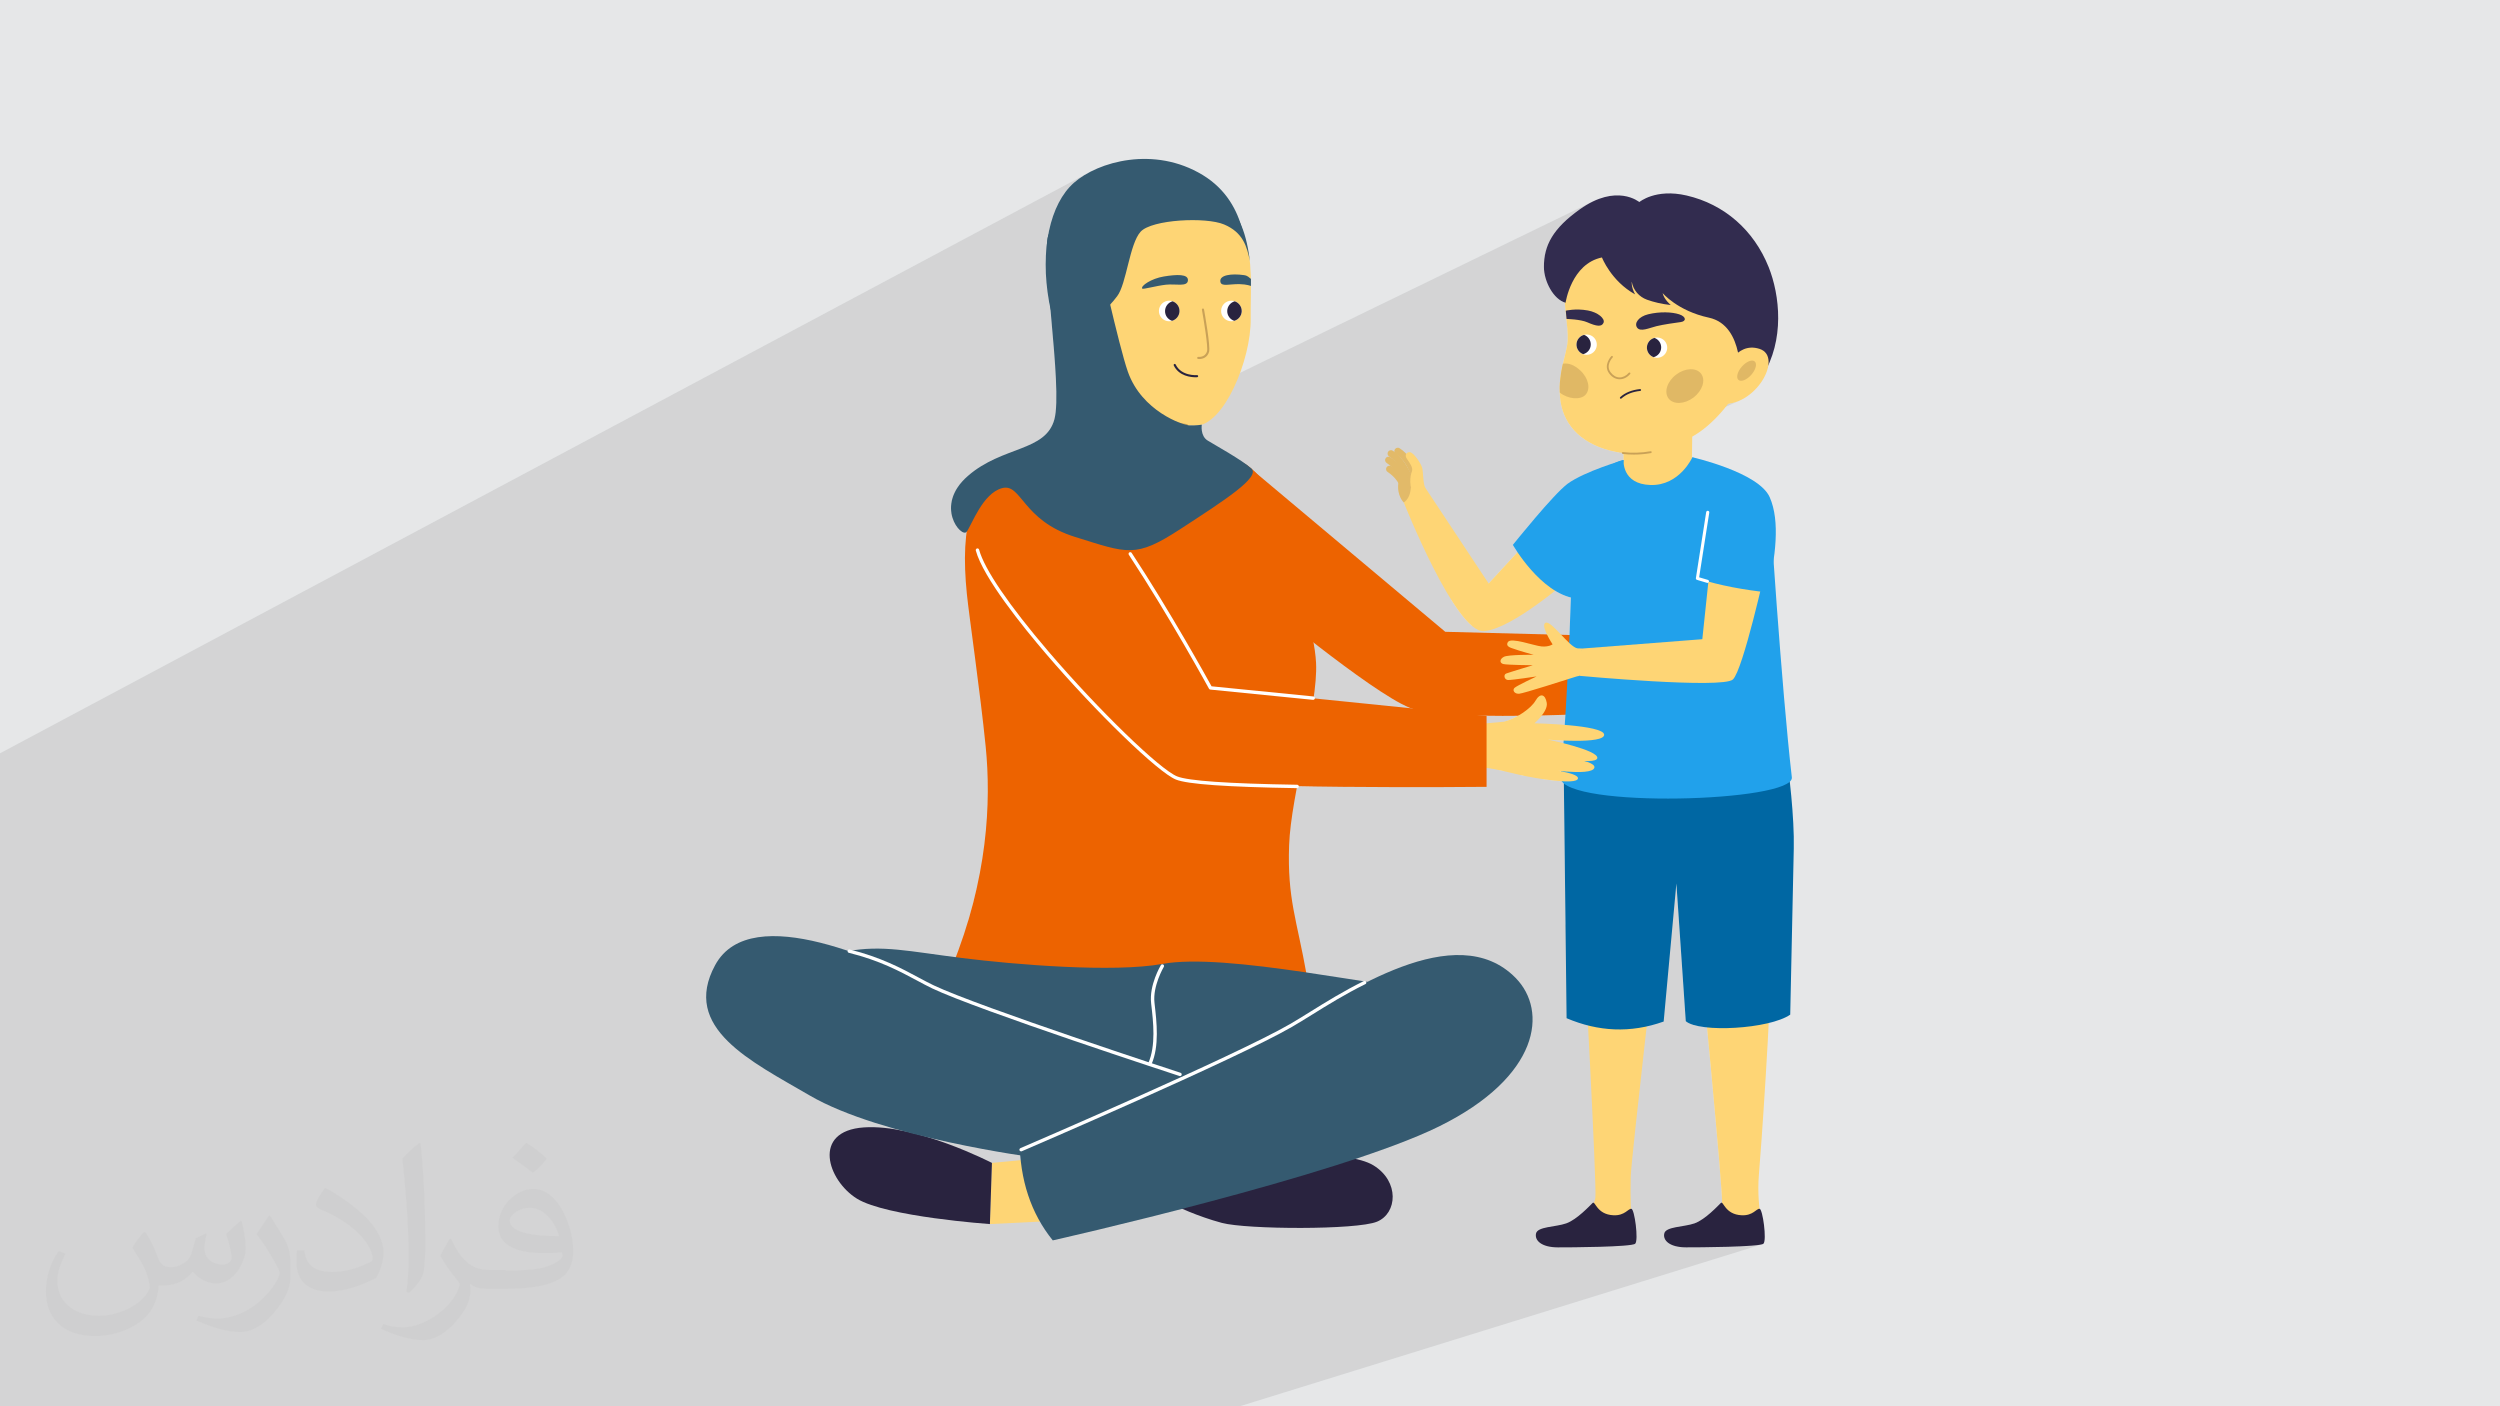 <?xml version="1.0" encoding="UTF-8"?>
<!DOCTYPE svg PUBLIC "-//W3C//DTD SVG 1.1//EN" "http://www.w3.org/Graphics/SVG/1.1/DTD/svg11.dtd">
<!-- Creator: CorelDRAW -->
<svg xmlns="http://www.w3.org/2000/svg" xml:space="preserve" width="3.703in" height="2.083in" version="1.1" style="shape-rendering:geometricPrecision; text-rendering:geometricPrecision; image-rendering:optimizeQuality; fill-rule:evenodd; clip-rule:evenodd"
viewBox="0 0 3703.33 2083.18"
 xmlns:xlink="http://www.w3.org/1999/xlink"
 xmlns:xodm="http://www.corel.com/coreldraw/odm/2003">
 <defs>
  <style type="text/css">
   <![CDATA[
    .fil14 {fill:#355A70}
    .fil0 {fill:#E6E7E8}
    .fil10 {fill:#0067A3;fill-rule:nonzero}
    .fil13 {fill:#21A1EB;fill-rule:nonzero}
    .fil7 {fill:#29233F;fill-rule:nonzero}
    .fil11 {fill:#322C4F;fill-rule:nonzero}
    .fil3 {fill:#355A70;fill-rule:nonzero}
    .fil5 {fill:#C9A157;fill-rule:nonzero}
    .fil8 {fill:#E0B865;fill-rule:nonzero}
    .fil12 {fill:#E2BA69;fill-rule:nonzero}
    .fil9 {fill:#ED6300;fill-rule:nonzero}
    .fil4 {fill:#FED575;fill-rule:nonzero}
    .fil6 {fill:white;fill-rule:nonzero}
    .fil2 {fill:#373435;fill-opacity:0.031}
    .fil1 {fill:#373435;fill-opacity:0.102}
   ]]>
  </style>
 </defs>
 <g id="Layer_x0020_1">
  <polygon class="fil0" points="-0,0 3703.33,0 3703.33,2083.18 -0,2083.18 "/>
  <polygon class="fil1" points="-0,1254.37 -0,1246.23 -0,1173.52 -0,1166.92 -0,1118.54 -0,1115.89 1615.55,254.23 1610.83,256.76 1606.35,259.39 1602.09,262.1 1598.09,264.9 1594.34,267.76 1590.86,270.68 1587.28,274.02 1583.85,277.61 1580.57,281.45 1577.44,285.53 1574.46,289.84 1571.63,294.37 1568.96,299.13 1566.46,304.09 1564.11,309.25 1561.92,314.61 1559.9,320.17 1558.04,325.9 1556.35,331.81 1554.83,337.88 1553.48,344.12 1552.3,350.51 1552.09,351.42 1551.89,352.39 1551.7,353.4 1551.54,354.48 1551.38,355.6 1551.24,356.78 1551.11,358 1551,359.28 1550.41,364.3 1549.91,369.4 1549.52,374.56 1549.24,379.8 1549.05,385.1 1548.96,390.46 1548.98,395.88 1549.11,401.36 1549.34,406.89 1549.68,412.47 1550.12,418.1 1550.67,423.77 1551.33,429.49 1552.1,435.24 1552.98,441.04 1553.96,446.86 1554.17,448 1554.39,449.14 1554.61,450.27 1554.85,451.4 1555.08,452.52 1555.33,453.65 1555.59,454.76 1555.85,455.87 1556.39,461.99 1556.94,468.14 1557.5,474.33 1558.06,480.54 1558.61,486.76 1559.16,492.99 1559.7,499.2 1560.23,505.4 1560.75,511.57 1561.25,517.7 1561.72,523.77 1562.18,529.79 1562.35,532.13 1851.4,386.51 1851.46,386.81 1562.37,532.44 1562.61,535.73 1563.02,541.59 1563.39,547.36 1563.72,553.03 1564.02,558.59 1564.27,564.02 1564.48,569.32 1564.65,574.47 1564.76,579.47 1564.82,584.31 1564.83,588.96 1564.78,593.44 1564.66,597.72 1564.48,601.79 1564.23,605.64 1563.91,609.27 1563.52,612.65 1563.05,615.8 1562.5,618.68 1561.87,621.29 1560.5,625.61 1558.85,629.63 1556.92,633.35 1554.73,636.8 1552.3,640 1549.62,642.96 1546.72,645.72 1543.6,648.29 1540.28,650.69 1536.76,652.93 1533.07,655.04 1529.2,657.05 1437,702.31 1433.97,704.82 1425.4,713.18 1418.83,721.54 1414.07,729.82 1410.93,737.93 1409.23,745.76 1408.78,753.24 1409.36,759.93 2359.64,298.45 2350.13,303.57 2340.11,310.15 2333.01,315.39 2326.49,320.58 2320.54,325.72 2315.15,330.84 2310.28,335.94 2305.94,341.05 2302.09,346.17 2298.72,351.32 2295.82,356.53 2293.37,361.79 2292.64,363.7 2438.37,293.45 2435.33,294.94 2432.83,296.33 2430.89,297.54 2429.5,298.5 2428.66,299.13 2428.38,299.36 2292.14,365.02 2291.34,367.14 2289.73,372.57 2288.51,378.12 2287.67,383.79 2287.19,389.6 2287.06,395.56 2287.22,399.5 2287.69,403.52 2288.44,407.6 2289.46,411.69 2290.75,415.76 2292.28,419.78 2294.04,423.69 2296.02,427.46 2298.2,431.06 2300.56,434.44 2303.11,437.57 2305.82,440.41 2308.67,442.93 2311.66,445.07 2314.77,446.82 2317.98,448.12 2318.29,451.98 2318.64,455.84 2319.01,459.69 2319.41,463.53 2319.81,467.33 2320.22,471.1 2320.62,474.82 2321,478.49 2321.35,482.09 2321.67,485.61 2321.94,489.04 2322.15,492.38 2322.29,495.62 2322.36,498.74 2322.34,501.73 2322.22,504.59 2321.87,508.47 2321.29,512.43 2320.52,516.5 2319.59,520.69 2318.56,525 2317.44,529.46 2316.29,534.08 2315.14,538.88 2315.11,538.89 2314.96,539.53 2314.81,540.18 2314.67,540.83 2314.52,541.48 2314.38,542.14 2314.24,542.8 2314.11,543.45 2313.97,544.11 2313.87,544.59 2313.87,544.61 2313.37,547.09 2312.9,549.61 2312.45,552.17 2312.04,554.8 2311.66,557.46 2311.32,560.19 2311.03,562.98 2310.78,565.81 2310.69,566.83 2310.61,567.93 2310.54,568.99 2310.48,570.01 2310.44,570.98 2310.41,571.91 2310.39,572.81 2310.39,573.67 2310.39,574.49 2310.38,576.1 2310.38,577.72 2310.41,579.36 2310.45,581.02 2310.52,582.7 2310.61,584.39 2310.72,586.11 2310.85,587.84 2311.67,594.85 2313,601.66 2314.83,608.24 2317.17,614.57 2320.01,620.67 2323.36,626.49 2327.21,632.04 2331.57,637.3 2336.44,642.26 2341.81,646.9 2347.7,651.21 2354.09,655.18 2360.99,658.8 2368.4,662.05 2376.32,664.93 2384.75,667.41 2387,667.98 2389.24,668.51 2391.46,669 2393.68,669.45 2395.89,669.86 2397.66,670.16 2559.99,598.15 2565.8,597.15 2571.43,595.56 2576.88,593.43 2402.26,670.84 2402.44,670.87 2402.43,670.89 2402.44,671.17 2402.5,671.43 2402.6,671.68 2402.75,671.91 2402.93,672.09 2403.16,672.25 2403.41,672.36 2403.69,672.42 2404.87,672.56 2405.06,681.42 2318.05,719.88 2317.83,720.06 2312.71,724.78 2306.96,730.52 2300.71,737.07 2294.13,744.25 2287.35,751.84 2280.52,759.66 2273.79,767.5 2267.3,775.16 2261.2,782.44 2257.96,786.35 2507.02,677.35 2507.01,677.38 2506.98,677.45 2506.92,677.57 2506.85,677.73 2506.74,677.94 2506.63,678.19 2506.48,678.47 2506.31,678.8 2256.52,788.09 2255.64,789.15 2250.76,795.09 2246.71,800.05 2243.64,803.84 2241.69,806.26 2241,807.11 2241.12,807.31 2241.46,807.89 2242.02,808.82 2242.79,810.08 2243.76,811.65 2244.95,813.51 2246.33,815.63 2247.9,817.99 2205.16,864.35 2149.65,888.3 2152.03,892.08 2156.98,899.52 2161.9,906.44 2166.79,912.78 2171.61,918.47 2176.36,923.44 2180.74,927.38 2303.67,875.04 2306.46,876.69 2309.3,878.23 2312.18,879.68 2315.09,881.02 2318.03,882.24 2321.01,883.34 2324.02,884.31 2327.06,885.14 2326.94,888.83 2326.81,892.48 2326.69,896.11 2326.56,899.7 2326.43,903.27 2326.3,906.81 2326.17,910.32 2326.05,913.81 2325.92,917.26 2325.79,920.69 2325.65,924.09 2325.52,927.46 2325.39,930.8 2325.26,934.12 2325.13,937.41 2325,940.67 2078.14,1043.78 2078.89,1044.17 2082.21,1045.8 2085.37,1047.26 2088.36,1048.53 2090.06,1049.19 1446.48,1317.26 1444.07,1327.57 1441.33,1338.48 1438.39,1349.5 1435.21,1360.64 1433.49,1366.34 1923.96,1164.62 1936.11,1164.84 1943.88,1164.97 2199.06,1060.26 2202.07,1060.31 2205.1,1060.35 2208.15,1060.39 2211.2,1060.42 2214.28,1060.44 2217.36,1060.46 2220.45,1060.48 2223.56,1060.49 2226.67,1060.49 2229.8,1060.49 2232.93,1060.49 2236.07,1060.48 2239.21,1060.46 2242.36,1060.44 2245.52,1060.42 2248.68,1060.39 2246.15,1061.77 2243.59,1063.08 2241,1064.31 2238.4,1065.46 1992.97,1165.59 1997.53,1165.64 2009.73,1165.74 2021.84,1165.82 2023.2,1165.83 2283.98,1059.81 2288.43,1059.7 2292.85,1059.59 2297.26,1059.48 2301.65,1059.35 2306.02,1059.23 2310.36,1059.1 2314.67,1058.96 2318.95,1058.82 2317.97,1073.78 2089.34,1166.04 2090.66,1166.04 2101.2,1166.04 2111.41,1166.03 2118.27,1166.02 2293.17,1095.67 2293.62,1095.7 2294.94,1095.81 2297.04,1095.96 2299.83,1096.16 2303.23,1096.38 2307.17,1096.61 2311.56,1096.83 2316.32,1097.04 2316.02,1100.97 2218.06,1140.22 2219.96,1140.61 2223.14,1141.3 2226.34,1142.01 2227.98,1142.38 2286.69,1118.89 2287.26,1118.93 2288.91,1119.05 2291.5,1119.24 2294.91,1119.53 2299.02,1119.89 2303.72,1120.35 2308.87,1120.89 2314.36,1121.54 2314.17,1123.77 2252.87,1148.18 2254.95,1148.64 2256.04,1148.87 2282.22,1138.44 2282.91,1138.51 2284.88,1138.7 2287.92,1139.03 2291.84,1139.48 2296.44,1140.06 2301.54,1140.77 2306.93,1141.6 2312.42,1142.56 2283.81,1153.89 2284.99,1154.08 2289.18,1154.69 2293.37,1155.27 2297.54,1155.79 2301.65,1156.26 2305.68,1156.68 2309.59,1157.02 2313.37,1157.28 2313.69,1157.71 2314.04,1158.13 2314.42,1158.56 2314.81,1158.97 2315.22,1159.39 2315.66,1159.79 2316.12,1160.2 2316.6,1160.6 2319.03,1369.69 2483.28,1308.69 2497.18,1512.73 2499.53,1514.42 2502.41,1515.95 2505.77,1517.33 2509.59,1518.56 2513.82,1519.63 2518.44,1520.55 2523.41,1521.33 2528.69,1521.95 2529.62,1531.76 2530.56,1541.72 2530.97,1546.11 2620.1,1515.43 2624.98,1514.18 2629.66,1512.84 2634.09,1511.41 2531.04,1546.88 2531.51,1551.81 2532.46,1562 2533.42,1572.26 2534.38,1582.56 2535.34,1592.89 2536.3,1603.22 2537.25,1613.51 2538.19,1623.75 2539.11,1633.91 2540.03,1643.95 2540.92,1653.86 2541.8,1663.61 2542.65,1673.18 2543.48,1682.53 2544.28,1691.65 2545.04,1700.49 2545.78,1709.05 2546.48,1717.29 2547.13,1725.19 2547.75,1732.71 2548.32,1739.84 2548.85,1746.56 2549.33,1752.82 2549.75,1758.61 2550.12,1763.9 2550.43,1768.67 2550.69,1772.88 2550.87,1776.52 2551,1779.55 2551.05,1781.95 2548.22,1782.85 2547,1784.07 2543.65,1787.44 2539.28,1791.67 2534.14,1796.37 2528.43,1801.15 2522.36,1805.64 2516.17,1809.46 2510.07,1812.21 2465.68,1826.27 2465.33,1827.15 2465.04,1831.01 2465.96,1834.73 2468.1,1838.2 2471.48,1841.31 2476.1,1843.94 2481.98,1845.96 2489.15,1847.28 2497.6,1847.76 2501.67,1847.77 2507.25,1847.76 2514.13,1847.72 2522.04,1847.64 2530.77,1847.54 2540.07,1847.38 2549.7,1847.18 2559.43,1846.93 2569.02,1846.61 2578.23,1846.24 2586.83,1845.79 2594.56,1845.27 2601.21,1844.67 2606.53,1843.98 2610.28,1843.2 1836.31,2083.18 1746.19,2083.18 1661.85,2083.18 1656.62,2083.18 1654.39,2083.18 1644.14,2083.18 1605.28,2083.18 1603.52,2083.18 1602.98,2083.18 1571.44,2083.18 1483.09,2083.18 1481.73,2083.18 1471.02,2083.18 1435.17,2083.18 1432.65,2083.18 1432.12,2083.18 1415.3,2083.18 1220.31,2083.18 1016.48,2083.18 972.71,2083.18 970.8,2083.18 947.19,2083.18 946.83,2083.18 910.8,2083.18 908.39,2083.18 862.82,2083.18 856,2083.18 836.97,2083.18 833.32,2083.18 766.26,2083.18 758.11,2083.18 708.44,2083.18 706.76,2083.18 615.6,2083.18 514.19,2083.18 496.8,2083.18 479.18,2083.18 436.69,2083.18 344.78,2083.18 338.09,2083.18 337.91,2083.18 337.7,2083.18 321.02,2083.18 252.46,2083.18 187.7,2083.18 23.03,2083.18 -0,2083.18 -0,1992.7 -0,1929.62 -0,1929.6 -0,1928.67 -0,1877.36 -0,1861.7 -0,1750.14 -0,1552.57 -0,1476.73 -0,1476.41 -0,1407.79 -0,1404.03 "/>
  <path class="fil2" d="M216.02 1826.16c7,11 12,21 16,32 3,7 5,19 21,19 5,0 11,-1 17,-5 7,-3 12,-9 14,-17l6 -21 15 -7 1 1c-2,8 -3,16 -3,21 0,18 15,24 27,24 7,0 13,-4 13,-10 0,-8 -4,-23 -8,-35 7,-7 14,-14 22,-20l1 1c4,15 6,30 6,40 0,10 -4,20 -8,27 -7,14 -20,25 -36,25 -12,0 -25,-6 -34,-17l-1 0c-9,11 -22,20 -43,20l-7 0c-1,14 -4,24 -9,33 -13,25 -50,42 -85.02,42 -49,0 -73.02,-28 -73.02,-66 0,-23 8,-45 19,-60l10 4c-7,14 -12,27 -12,40 0,35 29,52 62,52 31,0 68.01,-19 75.01,-42 -3,-25 -12,-36 -26,-59 4,-7 10,-15 17,-23l1 0 0 0 0 0 0 0 2 1 0 0 0.02 -0.01 -0.01 0.01 0 0 0 0 0 0 0 0 0 0 0 0 0 0 0 0 0.02 0zm564.05 -133.01c10,6 20,14 30,23 -6,8 -12,15 -21,21 -10,-8 -20,-15 -30,-22 7,-8 14,-15 20,-22l0 0 0 0 0 0 1 0 0 0 0 0 0 0zm5 96.01c-17,0 -30,11 -30,19 0,17 33,23 73.02,23 -5,-20 -22,-42 -43,-42l-0.01 0 -0.01 0zm-37 93.02c22,0 41,-1 55,-4 16,-4 30,-12 30,-18 0,-2 0,-3 -1,-5 -9,1 -19,1 -29,1 -29,0 -52,-7 -61,-23 -2,-5 -4,-10 -4,-16 0,-16 7,-32 19,-42 10,-9 21,-14 33,-14 20,0 37,16 48,42 6,14 11,30 11,51 0,14 -4,25 -12,34 -16,15 -45,21 -90.01,21l-20 0 0 0 -5 0c-11,0 -19,-2 -25,-7l-1 0c0,3 1,5 1,7 0,10 -3,23 -10,33 -20,30 -42,43 -60,43 -19,0 -42,-7 -63,-17l4 -7c7,3 16,5 29,5 34,0 78.01,-33 84.02,-64 -1,-3 -4,-6 -7,-10 -10,-12 -16,-22 -22,-32 5,-10 10,-18 14,-25l2 0c14,29 28,46 57,46l5 0 0 0 21 0 0 0 0 0 0 0 -3 1 0 0 0 0 0 0zm-146.01 31c2,-14 3,-29 3,-43l0 -21c0,-39 -5,-96.02 -9,-133.01 7,-8 17,-17 25,-23l2 1c5,47 7,101.01 7,151.02 0,13 -1,26 -2,35 -1,12 -8,21 -22,35l-3 -1 0 0 0 0 0 0 -1 -1 0 0 0 0 0 -0.01zm-151.02 -62.02c1,18 10,33 41,33 20,0 36,-5 55,-14 3,-1 5,-3 5,-5 0,-12 -9,-27 -24,-41 -14,-13 -34,-25 -52,-32 -6,-3 -8,-5 -8,-8 0,-5 7,-16 13,-24l2 0c20,11 43,27 60,44 15,16 25,33 25,51 0,13 -4,26 -11,38 -22,11 -46,20 -70.01,20 -29,0 -48,-14 -48,-45 0,-3 0,-9 1,-16l10 0 0 0 0 0 0 0 1 -1 0 0 0 0 0.01 0 -0.01 0.01zm-52 -52l18 29c7,11 13,22 13,41l0 24c0,19 -12,39 -32,60 -15,14 -29,20 -42,20 -19,0 -40,-6 -65,-17l3 -7c8,2 17,4 28,4 36,0 72.02,-26 89.01,-58 2,-4 3,-7 3,-9 0,-4 -2,-8 -4,-11 -9,-17 -19,-33 -30,-47 6,-9 12,-18 18,-27l1 0 0 -2 0 0 0 0 -0.01 0 0 0.01z"/>
  <g id="_1619329648768">
   <path class="fil3" d="M1642.97 576.52c0,0 -74.69,-49.09 -89,-129.65 -13.63,-76.22 1.21,-144.79 36.9,-176.18 35.63,-31.4 119.06,-54.97 190.75,-11.44 71.63,43.55 63.21,128.21 63.21,128.21l-201.85 189.07z"/>
   <path class="fil4" d="M1634.18 535.77l0 126.7c0,0 -85.06,22.33 -84.17,32.65 2.9,30.95 102.06,94.19 172.38,79.54 69.22,-14.41 109.69,-68.24 98.9,-90.42 -3.79,-7.88 -59.43,-21.76 -59.43,-21.76l0 -117.77 -127.69 -8.93z"/>
   <path class="fil4" d="M1852.72 471.92c0.74,61.39 -40,158.15 -81.06,158.64 -70.27,0.81 -166.54,-79.24 -167.54,-166.62 -1,-87.38 47.16,-168.7 128.59,-172.3 54.06,-2.4 92.79,18.75 109.37,56.5 14.89,34.01 10.16,82.37 10.63,123.79z"/>
   <path class="fil5" d="M1758.08 631.34c0,0 -0.11,0 -0.16,-0.01 -23.89,-2.97 -50.48,-14.2 -74.85,-31.63 -0.68,-0.5 -0.89,-1.49 -0.37,-2.2 0.53,-0.71 1.47,-0.87 2.21,-0.36 23.95,17.12 50,28.15 73.37,31.06 0.89,0.11 1.53,0.9 1.37,1.76 -0.11,0.8 -0.74,1.38 -1.58,1.38z"/>
   <path class="fil5" d="M1776.66 531.87c-0.69,0 -1.37,-0.04 -1.9,-0.13 -0.89,-0.12 -1.47,-0.91 -1.37,-1.78 0.16,-0.85 0.89,-1.49 1.79,-1.35 0.42,0.06 10.1,1.27 12.84,-8.39 1.74,-6.13 -4.9,-46.4 -7.58,-61.4 -0.16,-0.86 0.42,-1.68 1.26,-1.83 0.89,-0.14 1.69,0.42 1.84,1.27 1,5.59 9.74,54.87 7.53,62.82 -2.42,8.6 -9.69,10.78 -14.42,10.78z"/>
   <path class="fil3" d="M1759.71 415.52c-0.84,9.85 -18.21,4.61 -32.53,6.22 -14.74,1.64 -34.11,7.28 -35.16,5.78 -2.74,-3.8 13.26,-14.93 32.16,-17.99 18.84,-3.07 36.42,-3.93 35.53,6z"/>
   <path class="fil3" d="M1807.77 417.26c1.21,7.91 13.21,3.34 28.21,3.63 11.37,0.21 17.06,2.78 17.06,2.78 0.05,-5.48 0.16,-5.02 0.05,-10.47 -3.37,-2.38 -4.47,-4.84 -10.42,-5.67 -18.9,-2.63 -36.48,-0.11 -34.9,9.73z"/>
   <path class="fil3" d="M1851.45 386.81c-11.74,-99.5 -59,-104.89 -119.9,-102.2 -81.69,3.62 -130.17,85.28 -129.11,173.04 0.05,2.29 -2.58,11.72 -2.42,14.01 24.06,2.92 41.16,-14.85 54.95,-33.01 13.79,-18.17 18.16,-77.38 34.69,-95.44 16.52,-18.05 96.53,-22.22 123.74,-10.66 27.85,11.81 33.85,32.54 38.06,54.26z"/>
   <path class="fil4" d="M1635.23 485.9c0,0 -4.95,-37.9 -33.9,-33.09 -29,4.8 -30.9,69.57 32.74,91.16l1.16 -58.07z"/>
   <path class="fil6" d="M1716.76 460.25c0.21,-8.42 7.21,-15.07 15.63,-14.85 8.42,0.23 15.11,7.24 14.84,15.67 -0.21,8.43 -7.21,15.07 -15.69,14.84 -8.42,-0.23 -15.05,-7.24 -14.79,-15.67z"/>
   <path class="fil7" d="M1736.19 475.27c6.21,-1.78 10.84,-7.37 11.05,-14.2 0.21,-6.83 -4.16,-12.68 -10.31,-14.78 -6.26,1.78 -10.89,7.37 -11.11,14.2 -0.21,6.84 4.16,12.67 10.37,14.78z"/>
   <path class="fil6" d="M1808.87 460.25c0.21,-8.42 7.26,-15.07 15.69,-14.85 8.42,0.22 15.06,7.24 14.84,15.67 -0.21,8.42 -7.26,15.07 -15.69,14.85 -8.42,-0.23 -15.11,-7.24 -14.84,-15.67z"/>
   <path class="fil7" d="M1828.3 475.28c6.26,-1.78 10.89,-7.37 11.11,-14.2 0.16,-6.84 -4.21,-12.67 -10.37,-14.78 -6.21,1.77 -10.89,7.37 -11.11,14.2 -0.16,6.84 4.21,12.67 10.37,14.78z"/>
   <path class="fil7" d="M1771.08 558.87c-6.53,0 -24.63,-1.5 -32.37,-17.53 -0.37,-0.79 -0.06,-1.73 0.74,-2.11 0.79,-0.39 1.74,-0.05 2.11,0.73 8.53,17.62 31.37,15.72 31.58,15.69 0.84,-0.06 1.63,0.56 1.74,1.42 0.06,0.87 -0.58,1.64 -1.47,1.72 0,0 -0.89,0.07 -2.31,0.07z"/>
   <path class="fil8" d="M1620.86 488.07c5.58,10.04 5.95,20.5 0.89,23.36 -5.1,2.85 -13.79,-2.98 -19.42,-13.02 -5.63,-10.05 -6.05,-20.5 -0.89,-23.36 5.11,-2.85 13.79,2.98 19.42,13.03z"/>
   <path class="fil9" d="M1847.3 689.51l293.6 246.39 295.28 7.66 4.37 109.36c0,0 -293.07,19.69 -352.18,-4.38 -59,-24.06 -226.33,-164.04 -226.33,-164.04l-14.74 -194.99z"/>
   <path class="fil4" d="M2345.64 1390.54c0,0 20.05,368.78 17.63,383.8 -2.42,15.02 -16,39.65 -16,39.65l57.16 1.08 12.06 -7.99c0,0 -1.74,-35.17 -0.84,-63.93 0.89,-28.8 41.53,-378.63 41.53,-378.63 -48,-0.27 -63.21,26.45 -111.53,26.02z"/>
   <path class="fil7" d="M2416.59 1790.59c4.69,0.39 10.9,46.76 5.69,51.74 -5.11,4.94 -97.37,5.52 -114.64,5.44 -24.26,-0.08 -34.58,-10.27 -32.26,-20.61 2.31,-10.35 28.74,-9.34 44.74,-14.94 15.95,-5.6 35.21,-26.57 39.11,-30.27 3.84,-3.7 5.79,17.14 30.9,18.26 16.84,0.77 21.74,-10 26.47,-9.62z"/>
   <path class="fil4" d="M2624.87 1389.7c-36.26,1.54 -92.64,6.95 -108.16,7.53 0,0 36.37,371.98 34.26,387.43 -2.11,15.44 -15.95,32.46 -15.95,32.46l58.48 0.2 13.21 -24.09c0,0 -3.63,-26.17 -1.16,-53.85 2.52,-27.69 17.47,-235.31 19.31,-349.67z"/>
   <path class="fil10" d="M2646.19 1122.79l-329.86 14 4.31 371.51c46.64,19.81 94.27,22.62 143.8,4.94l18.84 -204.54 13.9 204.04c20.63,17.57 124,11.62 154.74,-9.72 2.31,-109.53 4.63,-219.26 5.26,-246.28 1.05,-44.87 -7.21,-116.7 -11,-133.94z"/>
   <path class="fil7" d="M2606.5 1790.59c4.69,0.39 10.95,46.76 5.74,51.74 -5.16,4.94 -97.43,5.52 -114.64,5.44 -24.26,-0.08 -34.63,-10.27 -32.26,-20.61 2.31,-10.35 28.74,-9.34 44.74,-14.94 15.95,-5.6 35.21,-26.57 39.06,-30.27 3.89,-3.7 5.79,17.14 30.9,18.26 16.84,0.77 21.74,-10 26.47,-9.62z"/>
   <polygon class="fil4" points="2506.96,631.83 2506.28,681.42 2509.96,774.81 2362.33,770.12 2405.07,681.42 2404.48,655.28 "/>
   <path class="fil4" d="M2322.22 504.6c-1.21,20.96 -14.47,45.28 -11.37,83.24 3.05,37.96 27.58,67.41 73.9,79.56 52.06,13.68 95.69,-5.9 123.43,-21.46 27.69,-15.57 57.42,-49.65 72.69,-81.39 15.26,-31.73 20.84,-103.53 2.52,-149.38 -18.37,-45.85 -64.06,-85.13 -107.22,-86.47 -43.16,-1.33 -67.06,-4.2 -101.64,17.06 -34.53,21.26 -55.11,50.96 -56.9,77.89 -1.84,26.94 5.84,60 4.58,80.96z"/>
   <path class="fil5" d="M2420.22 673.4c-5.58,0 -11.11,-0.33 -16.53,-0.98 -0.79,-0.09 -1.31,-0.78 -1.26,-1.54 0.16,-0.76 0.89,-1.29 1.58,-1.21 13.48,1.61 27.32,1.19 41.11,-1.24 0.79,-0.15 1.48,0.37 1.63,1.12 0.11,0.75 -0.42,1.46 -1.16,1.6 -8.48,1.49 -16.95,2.24 -25.37,2.24z"/>
   <path class="fil6" d="M2365.38 511.22c-0.31,8.31 -7.42,14.75 -15.69,14.38 -8.31,-0.37 -14.79,-7.41 -14.37,-15.73 0.31,-8.31 7.42,-14.75 15.69,-14.37 8.32,0.37 14.79,7.41 14.37,15.73z"/>
   <path class="fil7" d="M2346.54 496.04c-6.21,1.64 -10.95,7.08 -11.21,13.82 -0.31,6.74 3.9,12.59 9.9,14.78 6.21,-1.64 10.94,-7.08 11.21,-13.82 0.31,-6.74 -3.89,-12.58 -9.89,-14.78z"/>
   <path class="fil6" d="M2469.7 515.69c-0.31,8.31 -7.42,14.75 -15.69,14.38 -8.32,-0.37 -14.79,-7.41 -14.37,-15.73 0.31,-8.31 7.42,-14.75 15.69,-14.38 8.31,0.37 14.74,7.41 14.37,15.73z"/>
   <path class="fil7" d="M2450.8 500.51c-6.16,1.64 -10.89,7.08 -11.16,13.83 -0.31,6.74 3.9,12.58 9.89,14.78 6.21,-1.65 10.9,-7.08 11.21,-13.83 0.31,-6.74 -3.89,-12.58 -9.95,-14.78z"/>
   <path class="fil5" d="M2399.28 561.84c-0.16,0 -0.31,0 -0.47,-0 -5.79,-0.19 -11,-3.17 -15.11,-8.65 -9.32,-12.37 3.05,-25.41 3.16,-25.54 0.52,-0.54 1.42,-0.56 1.94,-0.03 0.58,0.53 0.58,1.41 0.06,1.95 -0.47,0.46 -10.84,11.48 -2.95,21.96 3.63,4.78 8.11,7.39 12.95,7.55 4.95,0.13 10.06,-2.33 13.84,-6.81 0.53,-0.58 1.42,-0.65 2,-0.16 0.58,0.5 0.63,1.37 0.11,1.95 -4.26,4.97 -9.84,7.78 -15.53,7.78z"/>
   <path class="fil7" d="M2400.96 590.66c-0.37,0 -0.74,-0.15 -1,-0.46 -0.53,-0.56 -0.48,-1.43 0.05,-1.95 7.42,-6.65 17.32,-10.66 29.48,-11.91 0.74,-0.07 1.42,0.48 1.47,1.23 0.11,0.76 -0.47,1.44 -1.21,1.52 -11.53,1.19 -20.95,4.96 -27.9,11.22 -0.26,0.24 -0.58,0.35 -0.89,0.35z"/>
   <path class="fil8" d="M2508.65 588.85c-13.26,10.13 -29.9,10.76 -36.95,1.41 -7.16,-9.35 -2.16,-25.16 11.16,-35.29 13.32,-10.13 29.9,-10.77 37,-1.41 7.16,9.36 2.1,25.16 -11.21,35.29z"/>
   <path class="fil8" d="M2348.74 584.74c7.9,-8.68 4.32,-24.87 -8,-36.16 -8.63,-7.88 -17.27,-11.32 -25.63,-9.7 -2.37,10 -3.84,21.13 -4.42,27.94 -0.58,6.81 -0.16,10.94 -0.11,14.69 12.11,9.76 30.63,11.44 38.16,3.22z"/>
   <path class="fil11" d="M2352.01 459.89c-18.37,-3.31 -32.58,0.37 -32.58,0.37l1.16 12.18c0,0 20.84,0.59 30.63,4.94 13.84,6.15 21.37,7.06 24.11,0.83 2.74,-6.22 -8.37,-15.65 -23.32,-18.32z"/>
   <path class="fil11" d="M2441.54 465.54c-14.05,3.41 -21.16,13.1 -16.42,19.79 4.89,6.91 18.26,0.35 28.74,-2.19 10.53,-2.54 27.37,-4.93 35.89,-6.06 8.53,-1.14 8.26,-8.02 -2.31,-11.48 -10.53,-3.46 -28.42,-4.3 -45.9,-0.07z"/>
   <path class="fil11" d="M2619.87 395.45c-21.95,-54.76 -65.79,-92.97 -121.48,-105.85 -46.11,-10.68 -70,9.76 -70,9.76 0,0 -33.48,-28.34 -88.27,10.78 -39.48,28.17 -53.21,53.17 -53.06,85.42 0.05,21.11 14.11,48 32.06,52.9 0.11,-0.2 8.37,-57.67 53.9,-67.08 0,0 13.47,34.91 49.11,54.66 -5.95,-10.48 -5,-18.63 -5,-18.63 0.05,0.1 0.05,0.2 0.11,0.3 2.21,12.07 10.89,22.08 22.48,26.24 10.05,3.63 21.74,6.42 35.26,7.92 0,0 -9.84,-7.98 -12.11,-17.76 0,0 22.11,26.45 68.48,36.43 53.8,11.56 46.11,94.57 46.11,94.57l33.21 -7.96c33.53,-53.25 25.79,-120.23 9.21,-161.7z"/>
   <path class="fil4" d="M2554.7 551.52c0,0 15.63,-46.28 51.69,-34.75 36.11,11.53 -6,87.38 -58.53,81.43l6.84 -46.68z"/>
   <path class="fil8" d="M2594.23 555.23c-6.63,7.54 -15.21,10.91 -19,7.53 -3.84,-3.39 -1.58,-12.25 5.11,-19.8 6.69,-7.54 15.21,-10.91 19,-7.52 3.84,3.39 1.58,12.25 -5.11,19.8z"/>
   <path class="fil12" d="M2101.63 734.98c-2.53,0 -4.74,-1.92 -5.05,-4.51 -0.05,-0.42 -5.11,-42.96 -28.74,-57.91 -2.37,-1.5 -3.05,-4.63 -1.58,-7 1.53,-2.36 4.63,-3.07 7.06,-1.57 27.74,17.57 33.16,63.42 33.37,65.36 0.31,2.79 -1.69,5.29 -4.48,5.61 -0.21,0.02 -0.37,0.03 -0.58,0.03z"/>
   <path class="fil12" d="M2096.31 741.56c-2.31,0 -4.48,-1.65 -4.9,-4.05 -0.16,-0.46 -9.74,-46.19 -33.63,-61.3 -2.37,-1.5 -3.06,-4.63 -1.58,-7 1.47,-2.37 4.63,-3.07 7,-1.57 27.53,17.42 37.69,65.78 38.11,67.83 0.58,2.74 -1.21,5.43 -3.95,5.98 -0.31,0.07 -0.68,0.11 -1.05,0.11z"/>
   <path class="fil12" d="M2091.1 748.15c-2.42,0 -4.58,-1.72 -5.05,-4.17 -0.06,-0.43 -8.11,-43.07 -31.9,-58.15 -2.42,-1.5 -3.11,-4.64 -1.58,-7 1.48,-2.37 4.63,-3.08 6.95,-1.57 27.63,17.45 36.21,62.97 36.53,64.9 0.53,2.75 -1.31,5.4 -4.05,5.9 -0.32,0.06 -0.63,0.09 -0.9,0.09z"/>
   <path class="fil12" d="M2085.63 747.83c-2.69,0 -4.95,-2.13 -5.05,-4.85 0,-0.3 -1.63,-28.98 -25,-43.78 -2.37,-1.5 -3.11,-4.63 -1.58,-7 1.47,-2.37 4.63,-3.07 7,-1.57 27.95,17.68 29.69,50.51 29.74,51.9 0.1,2.8 -2.06,5.17 -4.84,5.29 -0.11,0 -0.16,0 -0.26,0z"/>
   <path class="fil12" d="M2079.52 744.44c0,0 -10.89,-10.2 -8,-29.47 2.84,-19.26 8,-8.49 8,-8.49l9.48 31.61 -9.48 6.35z"/>
   <path class="fil4" d="M2111.52 722.89c-3.69,-5.62 -3.16,-24.3 -4.79,-29.92 -1.84,-6.58 -12.74,-22.87 -18.26,-23.13 -5.53,-0.27 -8.06,4.55 -4.21,10.1 3.37,4.83 9.58,12.95 7.26,18.46 -2.37,5.51 -5.69,22.98 4.79,38.7l15.21 -14.21z"/>
   <path class="fil4" d="M2205.16 864.35l-93.63 -141.46 -21.58 -0.52c-0.94,12.48 -5.26,18.11 -10.42,22.06 0,0 76.64,193.5 118.64,190.5 42,-3 126.17,-77.05 126.17,-77.05 -28.42,-6.89 -55.69,-62.4 -55.69,-62.4l-63.48 68.85z"/>
   <path class="fil13" d="M2405.07 681.42c0,0 -57.53,16.66 -82.9,35.15 -20.79,15.09 -81.16,90.56 -81.16,90.56 0,0 40.9,71.69 92.32,79.26 18.84,-45.13 52.85,-89.46 52.85,-89.46l18.9 -115.5z"/>
   <path class="fil13" d="M2327.32 877.39c0.11,-3.67 4,-98.46 25,-145.44 21,-46.98 52.74,-50.53 52.74,-50.53 0,0 -3.11,35.74 39.95,37.03 43.06,1.29 62,-41.08 62,-41.08l114.16 65.57c0,0 17.79,276.26 33.16,408.7 3,36.49 -334.54,46.3 -343.02,1.14 0,0 9.53,-77.65 16,-275.39z"/>
   <path class="fil4" d="M2343.9 960.67c-3.42,-0.02 -5.89,-0.09 -7.1,-0.25 -12,-1.55 -38.69,-41.51 -47.21,-37.98 -8.58,3.53 10.31,32.04 10.31,32.04 0,0 -5.16,3.97 -16.06,3.14 -10.89,-0.84 -45.69,-14.03 -50.16,-6.5 -4.42,7.53 6.94,9.01 10.84,10.67 3.79,1.65 27.27,8.17 27.27,8.17 0,0 -37.43,-0.41 -44,2.98 -6.58,3.39 -6.58,9.19 -1,10.69 5.58,1.5 43.79,1.81 43.79,1.81 0,0 -34.95,10.53 -39.42,12.27 -4.48,1.74 -2.74,9.3 2.63,9.61 5.37,0.31 42.37,-5.32 42.37,-5.32 0,0 -29.16,13.6 -32.69,17 -3.58,3.41 -0.05,9.26 7,8.63 7,-0.63 67.85,-20.17 85.16,-25.64 1.06,-0.34 2.48,-0.63 4.06,-0.88 -1.16,-13.64 1.47,-27.1 4.21,-40.44z"/>
   <path class="fil4" d="M2534.23 827.91l-12.53 118.95 -177.8 13.81c-11,25.99 -16.52,18.25 -4.21,40.44 0,0 212.22,19.63 227.33,5.38 15.06,-14.26 48.22,-163.58 48.22,-163.58l-81 -15z"/>
   <path class="fil13" d="M2621.5 736.48c-16.32,-36.93 -114.48,-59.11 -114.48,-59.11l22.74 81.57 -15.31 97.83c34.37,10.94 68.9,16.94 104.11,20.82 11.21,-51.79 18.84,-105.06 2.95,-141.11z"/>
   <path class="fil6" d="M2529.33 863.5c-0.21,0 -0.42,-0.02 -0.63,-0.08 -5,-1.39 -10.06,-2.89 -14.95,-4.46 -1.05,-0.34 -1.79,-1.42 -1.58,-2.54l15.26 -97.83c0.21,-1.26 1.42,-2.12 2.63,-1.93 1.32,0.2 2.16,1.38 1.95,2.63l-15 95.88c4.26,1.33 8.58,2.61 12.89,3.81 1.26,0.34 1.95,1.61 1.58,2.83 -0.26,1.02 -1.16,1.68 -2.16,1.68z"/>
   <path class="fil9" d="M1410.22 1432.24c53.16,-131.07 58.11,-244.27 49.9,-326.28 -8.21,-82.03 -24.53,-193.01 -27.9,-226.38 -10.06,-100.12 4.84,-170.61 76.79,-195.22 37.43,-12.78 126.27,-24.67 126.27,-24.67 0,0 39.74,75.53 101.22,68.97 61.53,-6.56 25.37,-66.19 25.37,-66.19 0,0 63.11,6.78 91.74,31.46 31.79,27.41 41.53,72.06 56,128.23 15.58,60.7 37.37,111.57 39.9,159.68 3.26,63.43 -37.26,194.69 -39.9,270.11 -2.84,79.76 11.43,109.92 26.21,193.58l-525.61 -13.28z"/>
   <path class="fil4" d="M2177.26 1073.7l50.74 -4.64c18.69,-4.93 39.85,-19.47 46.69,-31.26 6.89,-11.8 14.42,-9.49 16.58,3.38 2.11,12.86 -18.21,30.23 -18.21,30.23 0,0 102.53,2.23 103.22,16.82 0.74,14.59 -83.11,7.44 -83.11,7.44 0,0 74.74,15.34 73,27.29 -1.79,11.96 -79.48,-4.06 -79.48,-4.06 0,0 79.22,5.04 75.06,18.49 -4.16,13.46 -79.53,1.06 -79.53,1.06 0,0 57.48,5.14 55.21,14.92 -2.26,9.78 -60.85,0.16 -85.37,-5.36 -24.47,-5.53 -53.48,-13.72 -67.37,-10.33l-7.42 -63.97z"/>
   <path class="fil9" d="M1547.59 678.89c-62.48,-4.48 -121.53,55.07 -99.69,136 21.89,80.93 251.17,320.05 294.91,337.54 43.74,17.5 459.29,13.13 459.29,13.13l0 -104.99 -408.97 -41.56c0,0 -183.06,-335.63 -245.54,-340.12z"/>
   <path class="fil6" d="M1945.25 1036.71c-0.05,0 -0.16,-0.01 -0.21,-0.01l-152.17 -15.18c-0.84,-0.08 -1.58,-0.57 -1.95,-1.3 -0.58,-1.05 -58.06,-106.17 -118.74,-198.4 -0.74,-1.17 -0.47,-2.72 0.69,-3.49 1.16,-0.76 2.79,-0.44 3.52,0.72 57.32,87.16 111.8,185.78 118.32,197.59l150.8 15.04c1.37,0.14 2.37,1.37 2.26,2.76 -0.11,1.3 -1.26,2.27 -2.53,2.27z"/>
   <path class="fil6" d="M1921.46 1167.53l0 0c-105.17,-1.75 -162.22,-5.8 -179.59,-12.76 -26.26,-10.51 -118.01,-99.3 -192.43,-186.3 -34.16,-39.91 -93.11,-112.84 -103.95,-152.93 -0.31,-1.34 0.42,-2.73 1.79,-3.09 1.37,-0.37 2.74,0.43 3.1,1.78 7.79,29 44.37,82.61 102.85,150.97 74,86.5 164.85,174.63 190.48,184.89 16.63,6.63 74.74,10.69 177.8,12.39 1.42,0.03 2.52,1.17 2.47,2.56 0,1.37 -1.16,2.48 -2.52,2.48z"/>
   <path class="fil7" d="M1878.04 1713.34c0,0 117.74,-10.85 156.54,12.97 38.74,23.81 35.37,70.92 5.26,83.39 -30.06,12.47 -192.96,11.62 -229.7,1.85 -36.74,-9.77 -69.64,-25.75 -69.64,-25.75l137.54 -72.46z"/>
   <polygon class="fil4" points="1582.49,1711.68 1469.38,1722.65 1466.38,1813.26 1576.23,1807.77 "/>
   <path class="fil7" d="M1469.38 1722.65c0,0 -112.06,-57.99 -189.75,-52.59 -77.64,5.41 -53.69,78.57 -10.21,105.55 43.48,26.95 196.96,37.65 196.96,37.65l3 -90.61z"/>
   <path class="fil3" d="M2051.62 1458.5c-73.16,-11.09 -164.95,-27.15 -239.12,-32.4 -35.63,-2.47 -67.21,-2.51 -90.63,1.78 -72.17,13.13 -218.17,1.08 -296.91,-8.76 -78.74,-9.85 -118.11,-19.69 -170.59,-9.85 -52.47,9.85 3.26,127.95 3.26,127.95l505.24 72.2 206.7 -29.54 82.06 -121.38z"/>
   <path class="fil3" d="M2245.16 1448.65c47.84,48.72 36.11,146.02 -113.17,219.83 -149.27,73.81 -572.5,168.94 -572.5,168.94 -32.48,-40.23 -48.53,-89.65 -49.21,-147.64 0,0 319.86,-123.04 401.92,-170.61 82,-47.57 244.38,-160.76 332.96,-70.54z"/>
   <path class="fil3" d="M1059.45 1429.54c-50.85,93.31 53.35,142.62 139.86,193.15 106.74,62.39 332.97,91.88 332.97,91.88l215.75 -123.04c0,0 -297.39,-96.94 -366.28,-129.76 -68.85,-32.82 -268.59,-130.8 -322.29,-32.24z"/>
   <path class="fil6" d="M1748.03 1594.04c-0.26,0 -0.53,-0.04 -0.84,-0.11 -2.95,-0.97 -298.28,-97.37 -366.5,-129.88 -7.1,-3.4 -14.58,-7.41 -22.47,-11.66 -24.74,-13.24 -55.48,-29.81 -100.8,-40.96 -1.31,-0.35 -2.16,-1.7 -1.79,-3.05 0.31,-1.35 1.69,-2.17 3.06,-1.85 45.9,11.35 76.95,28.03 101.9,41.46 7.89,4.21 15.26,8.19 22.26,11.51 67.95,32.35 362.97,128.68 365.91,129.64 1.32,0.43 2.06,1.85 1.63,3.17 -0.31,1.08 -1.32,1.74 -2.37,1.74z"/>
   <path class="fil6" d="M1703.29 1578.44c-0.31,0 -0.68,-0.04 -1,-0.19 -1.26,-0.58 -1.84,-2.05 -1.31,-3.32 11.47,-26.02 7.42,-61.11 4.42,-86.79l-0.21 -2.01c-3.1,-26.68 13.74,-55.28 14.48,-56.48 0.74,-1.19 2.26,-1.58 3.42,-0.85 1.21,0.7 1.58,2.24 0.89,3.44 -0.16,0.27 -16.69,28.34 -13.79,53.32l0.21 2c3.05,26.21 7.21,62.12 -4.79,89.37 -0.42,0.97 -1.31,1.51 -2.31,1.51z"/>
   <path class="fil6" d="M1512.59 1705.58c-0.95,0 -1.9,-0.54 -2.31,-1.5 -0.53,-1.28 0.05,-2.74 1.37,-3.32 3.16,-1.35 318.28,-136.79 399.23,-183.74 9.69,-5.59 19.79,-11.89 30.48,-18.53 22.84,-14.17 48.69,-30.27 79.06,-45.25 1.26,-0.58 2.74,-0.08 3.37,1.16 0.63,1.24 0.11,2.78 -1.16,3.36 -30.16,14.91 -55.9,30.89 -78.58,45.02 -10.74,6.64 -20.9,12.97 -30.58,18.57 -81.21,47.1 -396.7,182.69 -399.86,184.04 -0.32,0.15 -0.63,0.19 -1,0.19z"/>
   <path class="fil14" d="M1625.26 367.06c0,0 32.16,145.78 45.44,183.49 20.65,58.69 81.37,79.24 91.17,79.62 9.79,0.39 18.38,-1.08 18.38,-1.08 0,0 -2.6,16.57 8.71,23.53 11.31,6.96 50.61,28.63 64.65,41.31 14.04,12.68 -39.18,46.9 -105.54,90.07 -66.36,43.17 -77.44,35.67 -155.74,11.31 -78.31,-24.36 -79,-79.95 -107.89,-72.22 -28.9,7.73 -44.87,54.37 -52.46,64.59 -7.58,10.23 -49.35,-38.49 1.99,-82.87 51.33,-44.37 114.85,-35.68 127.9,-83.53 13.05,-47.85 -22.08,-252.39 -7.91,-275.1 14.17,-22.71 71.3,20.86 71.3,20.86z"/>
  </g>
 </g>
</svg>
